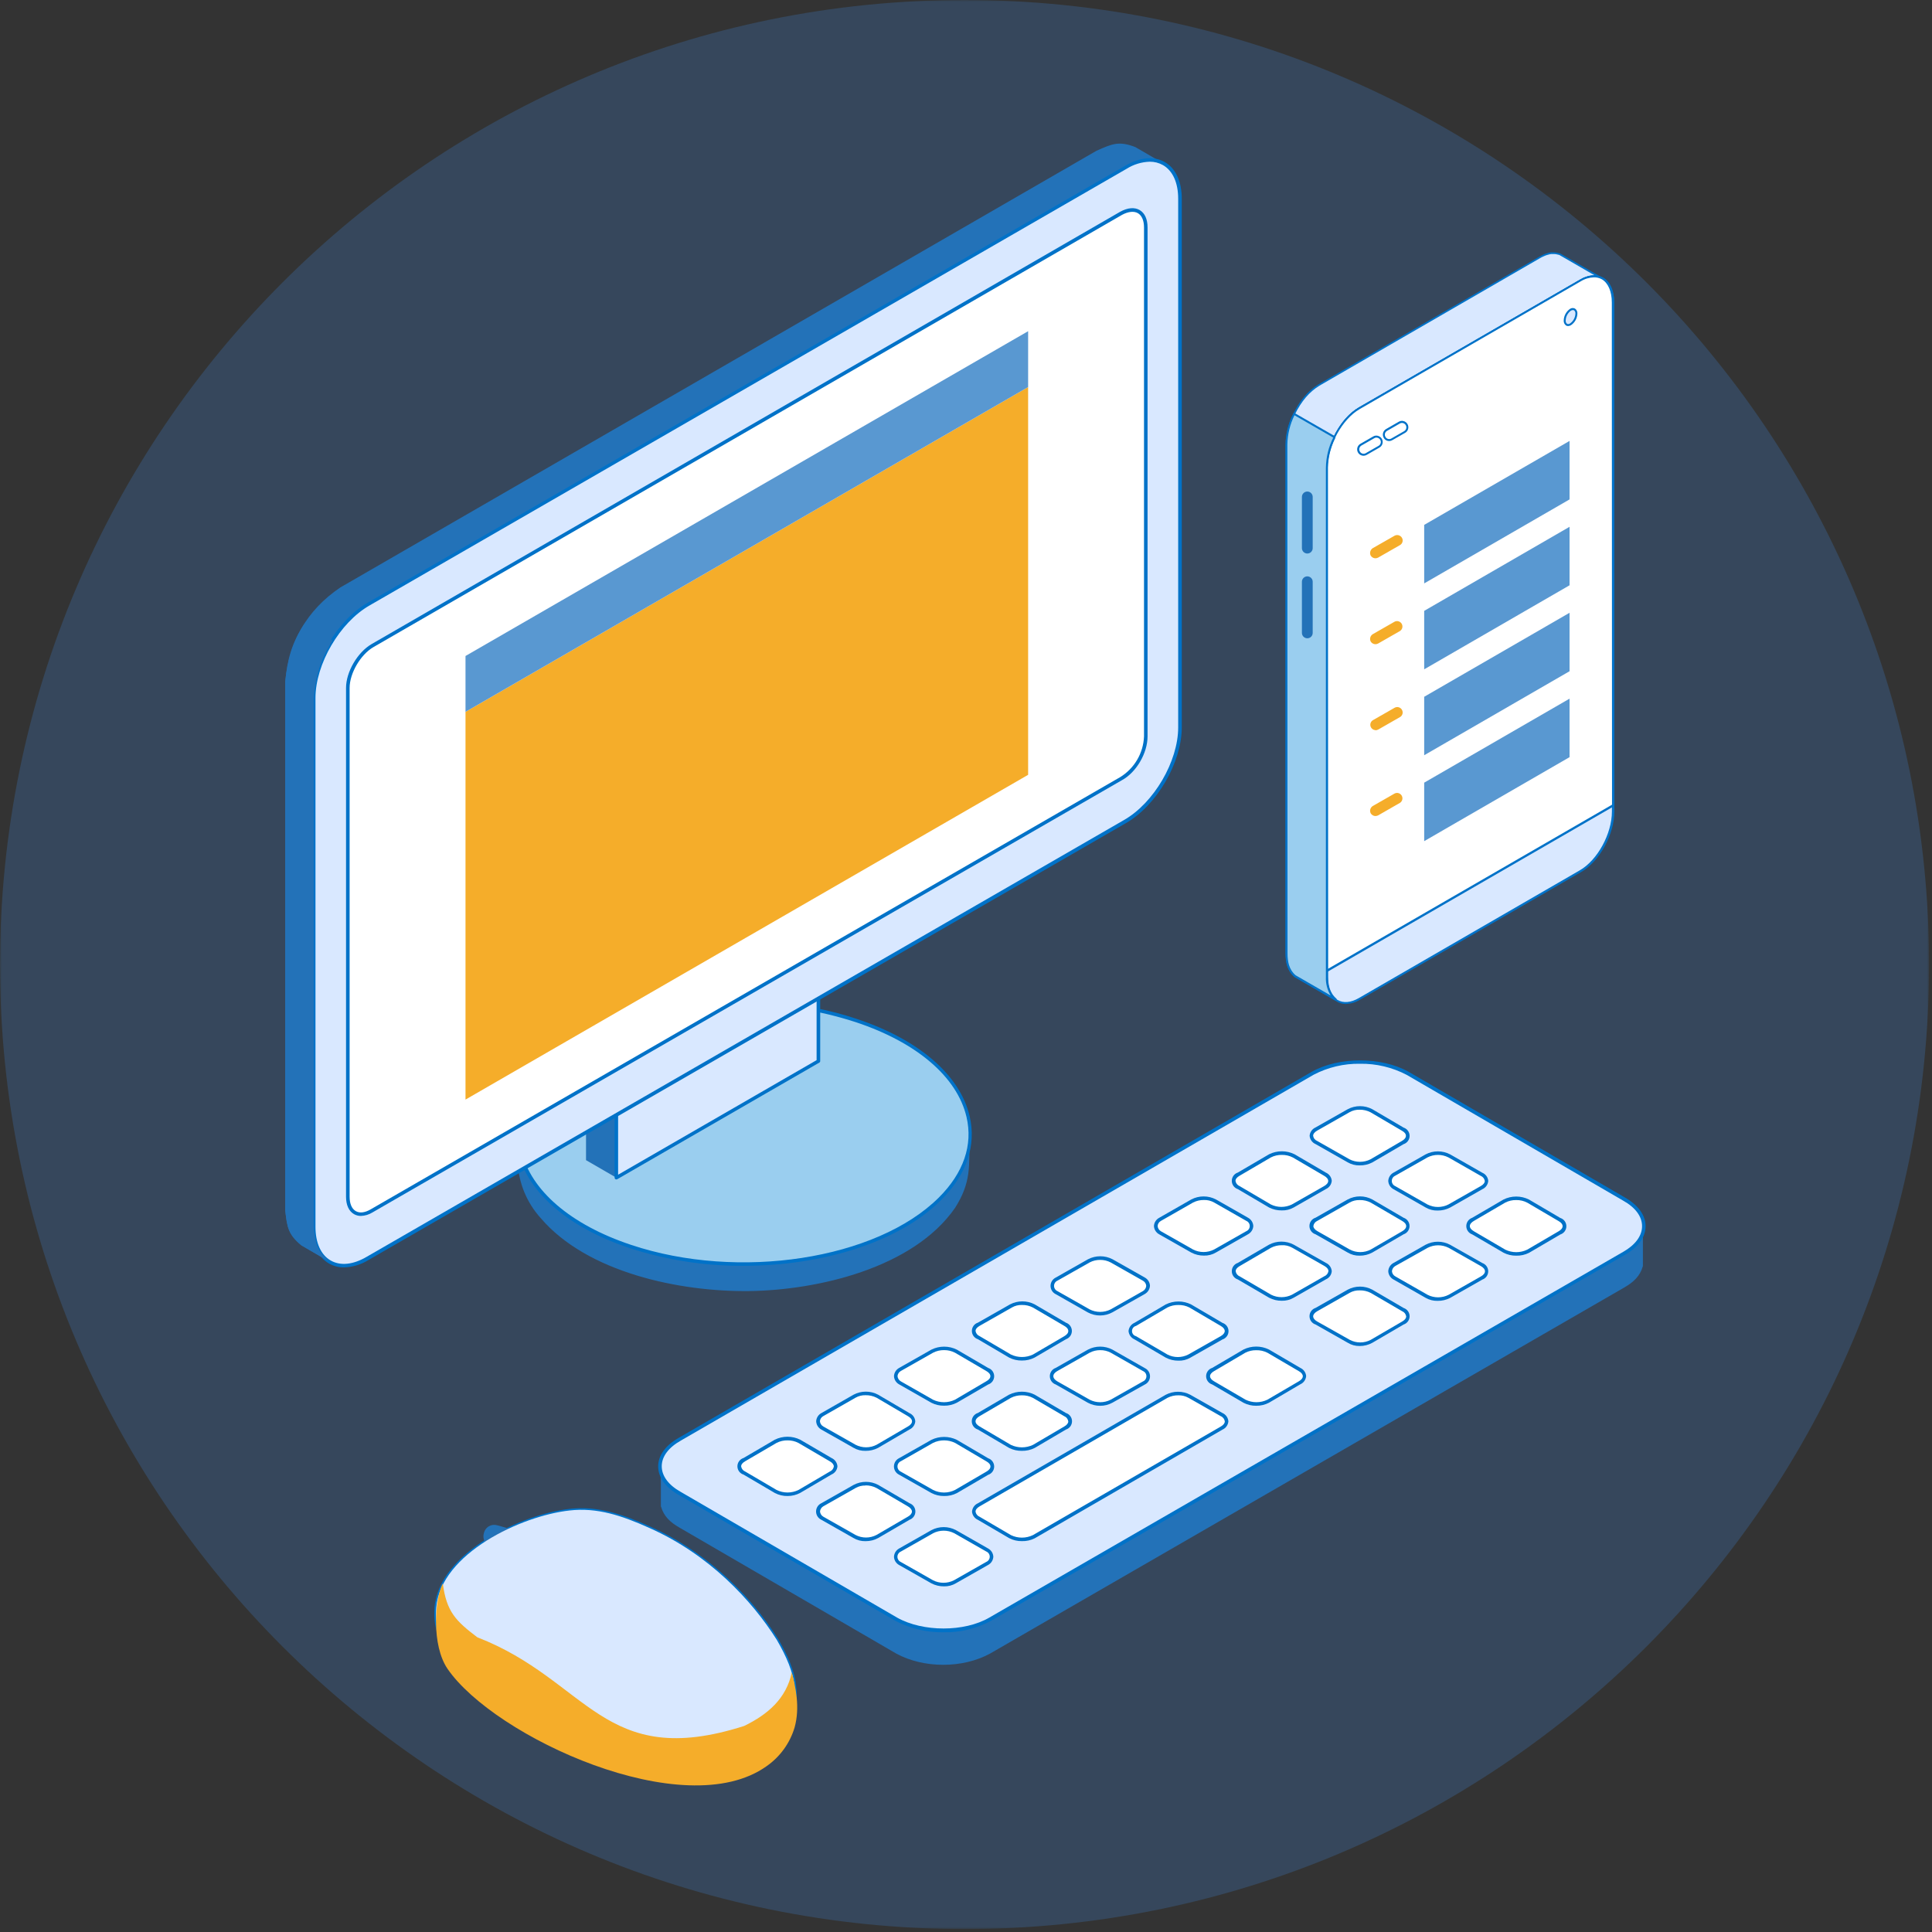 <svg width="584" height="584" viewBox="0 0 584 584" fill="none" xmlns="http://www.w3.org/2000/svg">
<rect x="0" y="0" width="584" height="584" fill="#333333" stroke="none"/>
<g opacity="0.3">
<mask id="mask0_935_394" style="mask-type:luminance" maskUnits="userSpaceOnUse" x="0" y="0" width="584" height="584">
<path d="M583.11 0H0V583.11H583.11V0Z" fill="white"/>
</mask>
<g mask="url(#mask0_935_394)">
<path d="M583.11 291.55C583.11 452.55 452.58 583.11 291.55 583.11C130.52 583.11 0 452.58 0 291.55C0 130.52 130.53 0 291.55 0C452.57 0 583.11 130.53 583.11 291.55Z" fill="#3B77BB"/>
</g>
</g>
<path fill-rule="evenodd" clip-rule="evenodd" d="M293 343.71C293 352.43 293.58 357.41 288.7 365.1C276.08 383.33 247.12 390 226.46 390.26C205.53 390.52 177.46 384.7 163.37 368.12C159.284 363.567 156.859 357.766 156.49 351.66V343.52C157.06 350.8 159.93 356.3 164.8 361.67C180.57 378.27 210.69 383.35 232.8 381.85C251.73 380.54 277.26 373.54 288.73 356.96C291.288 352.99 292.77 348.424 293.03 343.71" fill="#2372B8"/>
<path fill-rule="evenodd" clip-rule="evenodd" d="M190.61 376.81C157.92 365.94 146.73 341.81 165.67 322.92C184.61 304.03 226.46 297.57 258.87 308.5C291.57 319.37 303.04 343.5 284.11 362.38C265.18 381.26 223.31 387.73 190.61 376.81Z" fill="#9ACEEF"/>
<path d="M224.699 382.63C213.068 382.696 201.502 380.9 190.439 377.31C171.819 371.12 159.439 360.47 156.559 348.09C154.459 339.17 157.479 330.33 165.289 322.54C184.369 303.52 226.419 297 258.999 308C277.739 314.23 290.169 324.94 293.099 337.38C295.189 346.26 292.199 355.04 284.449 362.77C271.709 375.5 248.499 382.63 224.699 382.63ZM224.849 303.7C201.459 303.7 178.649 310.7 166.049 323.3C158.509 330.81 155.579 339.3 157.599 347.85C160.419 359.85 172.519 370.23 190.779 376.3C223.249 387.15 264.949 380.73 283.779 362C291.259 354.55 294.159 346.11 292.149 337.61C289.309 325.54 277.149 315.11 258.749 309C247.808 305.42 236.361 303.63 224.849 303.7Z" fill="#0072C8"/>
<path fill-rule="evenodd" clip-rule="evenodd" d="M186.311 355.99L177.141 350.69V325.47L186.311 330.78V355.99Z" fill="#2372B8"/>
<path fill-rule="evenodd" clip-rule="evenodd" d="M186.311 330.78L247.401 295.53V320.74L186.311 355.99V330.78Z" fill="#D9E8FF"/>
<path d="M186.309 356.52C186.215 356.516 186.124 356.492 186.039 356.45C185.96 356.402 185.895 356.335 185.849 356.254C185.804 356.174 185.78 356.083 185.779 355.99V330.78C185.779 330.688 185.802 330.596 185.848 330.516C185.894 330.435 185.96 330.368 186.039 330.32L247.129 295.07C247.209 295.022 247.301 294.996 247.394 294.996C247.488 294.996 247.579 295.022 247.659 295.07C247.742 295.115 247.81 295.182 247.858 295.263C247.905 295.344 247.93 295.436 247.929 295.53V320.74C247.93 320.834 247.905 320.927 247.858 321.008C247.81 321.089 247.742 321.155 247.659 321.2L186.579 356.45C186.496 356.493 186.403 356.517 186.309 356.52ZM186.839 331.09V355.09L246.839 320.46V296.46L186.839 331.09Z" fill="#0072C8"/>
<path fill-rule="evenodd" clip-rule="evenodd" d="M99.701 381.45L91.101 376.45C87.101 373.1 86.801 371 86.221 365.85V206.09C87.361 194.17 92.531 184.6 102.861 177.58L331.431 45.58C336.301 43.4 338.311 42.58 343.191 44.46L351.801 49.46C346.911 47.59 344.911 48.46 340.321 50.57L111.461 182.57C101.131 189.57 95.971 198.76 94.821 211.04V370.82C95.401 375.98 95.691 378.07 99.701 381.45Z" fill="#2372B8"/>
<path fill-rule="evenodd" clip-rule="evenodd" d="M111.46 182.6L340.32 50.6C349.21 45.38 356.67 49.65 356.67 60.12V219.82C356.67 230.28 349.21 243.11 340.04 248.32L111.17 380.32C102.28 385.55 94.82 381.32 94.82 370.81V211.07C94.82 200.63 102.28 187.81 111.46 182.6Z" fill="#D9E8FF"/>
<path d="M104 383.11C102.413 383.127 100.851 382.723 99.47 381.94C96.16 380.04 94.33 376.09 94.33 370.82V211.07C94.33 200.41 101.91 187.43 111.24 182.13L340.09 50.13C344.55 47.51 348.82 47.13 352.09 48.99C355.36 50.85 357.23 54.84 357.23 60.11V219.82C357.23 230.49 349.65 243.49 340.33 248.82L111.47 380.82C109.226 382.23 106.649 383.02 104 383.11ZM347.53 48.88C345.07 48.96 342.675 49.691 340.59 51L111.73 183C102.73 188.13 95.36 200.69 95.36 211V370.82C95.36 375.69 96.99 379.32 99.96 381.02C102.93 382.72 106.79 382.29 110.9 379.87L339.77 247.87C348.77 242.74 356.14 230.16 356.14 219.87V60.1C356.14 55.23 354.5 51.6 351.53 49.9C350.309 49.216 348.93 48.865 347.53 48.88Z" fill="#0072C8"/>
<path fill-rule="evenodd" clip-rule="evenodd" d="M100.561 193.63L91.961 188.63C88.231 194.23 86.801 199.5 86.221 206.08V365.83C86.801 370.98 87.081 373.08 91.101 376.43L99.701 381.43C95.701 378.05 95.401 375.96 94.821 370.8V211.07C95.401 204.53 96.821 199.25 100.561 193.63Z" fill="#2372B8"/>
<path fill-rule="evenodd" clip-rule="evenodd" d="M496.609 372.32V382.7C495.749 385.79 493.74 387.59 490.88 389.24L299.29 499.83C290.97 504.38 279.21 504.36 270.9 499.83L205.51 461.83C202.64 460.2 200.64 458.39 199.77 455.3V444.9C200.64 448 202.64 449.81 205.51 451.44L270.9 489.44C275.294 491.688 280.159 492.86 285.095 492.86C290.03 492.86 294.895 491.688 299.29 489.44L490.88 378.89C493.74 377.25 495.749 375.44 496.609 372.32Z" fill="#2372B8"/>
<path fill-rule="evenodd" clip-rule="evenodd" d="M205.51 435L396.8 324.39C404.8 319.89 417.45 319.91 425.49 324.39L490.88 362.39C498.88 366.9 498.88 374.31 490.88 378.84L299.29 489.47C291.55 493.97 278.93 493.97 270.9 489.47L205.51 451.47C197.51 446.94 197.51 439.57 205.51 435.04" fill="#D9E8FF"/>
<path d="M285.209 493.4C280.139 493.481 275.129 492.288 270.639 489.93L205.239 451.93C201.189 449.64 198.949 446.56 198.949 443.25C198.949 439.94 201.189 436.87 205.239 434.58L396.539 323.96C404.719 319.37 417.539 319.39 425.749 323.96L491.149 361.96C495.149 364.24 497.419 367.31 497.419 370.63C497.419 373.95 495.199 377.04 491.139 379.33L299.559 489.93C295.155 492.306 290.212 493.501 285.209 493.4ZM411.099 321.55C406.23 321.471 401.418 322.609 397.099 324.86L205.779 435.47C202.069 437.56 200.029 440.3 200.029 443.21C200.029 446.12 202.029 448.87 205.779 450.97L271.179 488.97C278.999 493.35 291.499 493.35 299.029 488.97L490.609 378.43C494.319 376.33 496.359 373.57 496.359 370.65C496.359 367.73 494.359 364.99 490.619 362.91L425.219 324.91C420.867 322.63 416.013 321.474 411.099 321.55Z" fill="#0072C8"/>
<path fill-rule="evenodd" clip-rule="evenodd" d="M295.85 427.61L305.31 422.07C306.427 421.523 307.655 421.238 308.9 421.238C310.144 421.238 311.372 421.523 312.49 422.07L321.95 427.61C323.95 428.73 323.95 430.56 321.95 431.66L312.49 437.22C311.369 437.759 310.142 438.038 308.9 438.038C307.657 438.038 306.43 437.759 305.31 437.22L295.85 431.66C293.85 430.53 293.85 428.73 295.85 427.61Z" fill="white"/>
<path d="M308.9 438.56C307.569 438.584 306.251 438.285 305.06 437.69L295.58 432.11C295.048 431.943 294.583 431.61 294.253 431.161C293.922 430.711 293.744 430.168 293.744 429.61C293.744 429.052 293.922 428.509 294.253 428.059C294.583 427.609 295.048 427.277 295.58 427.11L305.04 421.57C306.238 420.98 307.555 420.674 308.89 420.674C310.225 420.674 311.542 420.98 312.74 421.57L322.21 427.12C322.743 427.287 323.208 427.619 323.538 428.069C323.868 428.518 324.046 429.062 324.046 429.62C324.046 430.178 323.868 430.721 323.538 431.171C323.208 431.62 322.743 431.953 322.21 432.12L312.77 437.68C311.571 438.282 310.243 438.584 308.9 438.56ZM308.9 421.77C307.741 421.748 306.593 422.013 305.56 422.54L296.11 428.07C295.32 428.52 294.88 429.07 294.88 429.63C294.88 430.19 295.32 430.74 296.12 431.19L305.58 436.76C306.621 437.248 307.756 437.502 308.905 437.502C310.055 437.502 311.19 437.248 312.23 436.76L321.68 431.21C322.47 430.77 322.92 430.21 322.92 429.66C322.872 429.312 322.733 428.982 322.517 428.705C322.301 428.427 322.016 428.212 321.69 428.08L312.22 422.54C311.198 422.013 310.06 421.748 308.91 421.77H308.9Z" fill="#0072C8"/>
<path fill-rule="evenodd" clip-rule="evenodd" d="M258.29 449.34L248.53 454.88C246.81 456 246.81 457.81 248.53 458.88L258.29 464.42C259.348 464.986 260.53 465.282 261.73 465.282C262.93 465.282 264.112 464.986 265.17 464.42L274.63 458.91C276.63 457.8 276.63 456 274.63 454.84L265.17 449.3C264.106 448.752 262.927 448.467 261.73 448.467C260.534 448.467 259.354 448.752 258.29 449.3" fill="white"/>
<path d="M261.62 465.86C260.345 465.894 259.085 465.565 257.99 464.91L248.27 459.39C247.795 459.167 247.393 458.814 247.111 458.371C246.829 457.929 246.68 457.415 246.68 456.89C246.68 456.365 246.829 455.851 247.111 455.408C247.393 454.965 247.795 454.612 248.27 454.39L258.04 448.85C259.184 448.246 260.457 447.93 261.75 447.93C263.043 447.93 264.317 448.246 265.46 448.85L274.93 454.39C275.448 454.572 275.896 454.91 276.214 455.358C276.531 455.806 276.701 456.341 276.701 456.89C276.701 457.439 276.531 457.974 276.214 458.422C275.896 458.869 275.448 459.208 274.93 459.39L265.49 464.89C264.306 465.542 262.972 465.876 261.62 465.86ZM261.62 449.04C260.57 449.01 259.533 449.27 258.62 449.79L248.87 455.32C248.59 455.48 248.353 455.705 248.179 455.977C248.005 456.249 247.899 456.558 247.87 456.88C247.896 457.205 248 457.518 248.174 457.794C248.349 458.069 248.587 458.298 248.87 458.46L258.6 463.98C259.58 464.492 260.669 464.76 261.775 464.76C262.881 464.76 263.97 464.492 264.95 463.98L274.41 458.47C275.21 458.03 275.65 457.47 275.66 456.92C275.67 456.37 275.22 455.78 274.41 455.32L264.95 449.79C263.924 449.252 262.779 448.981 261.62 449V449.04Z" fill="#0072C8"/>
<path fill-rule="evenodd" clip-rule="evenodd" d="M281.8 463L272.05 468.54C271.664 468.722 271.338 469.01 271.109 469.37C270.881 469.73 270.76 470.148 270.76 470.575C270.76 471.001 270.881 471.419 271.109 471.779C271.338 472.14 271.664 472.428 272.05 472.61L281.8 478.15C282.864 478.697 284.043 478.983 285.24 478.983C286.437 478.983 287.616 478.697 288.68 478.15L298.43 472.61C300.16 471.49 300.16 469.61 298.43 468.56L288.68 463C287.617 462.447 286.437 462.159 285.24 462.159C284.042 462.159 282.863 462.447 281.8 463Z" fill="white"/>
<path d="M285.36 479.52C284.031 479.539 282.718 479.226 281.54 478.61L271.78 473.07C271.329 472.822 270.95 472.461 270.678 472.023C270.407 471.586 270.252 471.085 270.23 470.57C270.254 470.061 270.406 469.566 270.674 469.132C270.942 468.698 271.316 468.34 271.76 468.09L281.54 462.53C282.685 461.924 283.96 461.606 285.255 461.606C286.551 461.606 287.826 461.924 288.97 462.53L298.7 468.08C299.148 468.324 299.526 468.678 299.799 469.108C300.072 469.539 300.231 470.032 300.26 470.54C300.238 471.052 300.084 471.55 299.815 471.986C299.545 472.422 299.168 472.782 298.72 473.03L288.94 478.59C287.858 479.23 286.617 479.552 285.36 479.52ZM282.06 463.46L272.31 469C272.002 469.133 271.738 469.354 271.554 469.635C271.369 469.915 271.27 470.244 271.27 470.58C271.27 470.917 271.369 471.245 271.554 471.526C271.738 471.807 272.002 472.028 272.31 472.16L282.03 477.68C283.011 478.178 284.096 478.437 285.195 478.437C286.295 478.437 287.38 478.178 288.36 477.68L298.14 472.12C298.448 471.99 298.71 471.772 298.894 471.494C299.078 471.216 299.177 470.889 299.177 470.555C299.177 470.222 299.078 469.895 298.894 469.617C298.71 469.339 298.448 469.121 298.14 468.99L288.41 463.44C287.425 462.943 286.337 462.686 285.233 462.689C284.13 462.692 283.042 462.957 282.06 463.46Z" fill="#0072C8"/>
<path fill-rule="evenodd" clip-rule="evenodd" d="M265.17 437.19L274.63 431.66C276.63 430.53 276.63 428.73 274.63 427.61L265.17 422C264.106 421.453 262.927 421.167 261.73 421.167C260.534 421.167 259.354 421.453 258.29 422L248.53 427.57C246.81 428.66 246.81 430.46 248.53 431.62L258.29 437.15C259.353 437.702 260.533 437.99 261.73 437.99C262.928 437.99 264.108 437.702 265.17 437.15" fill="white"/>
<path d="M261.621 438.56C260.351 438.596 259.096 438.274 258.001 437.63L248.271 432.12C247.812 431.869 247.427 431.503 247.153 431.058C246.88 430.612 246.727 430.103 246.711 429.58C246.745 429.08 246.904 428.597 247.173 428.174C247.442 427.752 247.813 427.403 248.251 427.16L258.021 421.58C259.162 420.976 260.434 420.66 261.726 420.66C263.017 420.66 264.289 420.976 265.431 421.58L274.901 427.15C275.394 427.362 275.82 427.706 276.132 428.143C276.444 428.58 276.631 429.095 276.671 429.63C276.625 430.167 276.436 430.681 276.122 431.119C275.809 431.557 275.384 431.903 274.891 432.12L265.441 437.65C264.263 438.266 262.95 438.579 261.621 438.56ZM261.621 421.74C260.571 421.711 259.533 421.97 258.621 422.49L248.841 428.07C248.562 428.221 248.324 428.439 248.149 428.704C247.975 428.97 247.869 429.274 247.841 429.59C247.866 429.928 247.976 430.254 248.162 430.537C248.347 430.82 248.602 431.052 248.901 431.21L258.621 436.72C259.603 437.225 260.692 437.489 261.796 437.489C262.9 437.489 263.989 437.225 264.971 436.72L274.431 431.2C275.241 430.74 275.681 430.2 275.681 429.63C275.681 429.06 275.231 428.52 274.441 428.07L264.971 422.5C263.934 421.976 262.783 421.715 261.621 421.74Z" fill="#0072C8"/>
<path fill-rule="evenodd" clip-rule="evenodd" d="M289 423.56L298.45 418C300.45 416.89 300.45 415.08 298.45 414L289 408.43C287.884 407.877 286.656 407.59 285.41 407.59C284.165 407.59 282.936 407.877 281.82 408.43L272.05 414C271.677 414.184 271.363 414.469 271.143 414.822C270.923 415.176 270.807 415.584 270.807 416C270.807 416.416 270.923 416.824 271.143 417.178C271.363 417.531 271.677 417.816 272.05 418L281.8 423.56C282.919 424.103 284.147 424.385 285.39 424.385C286.634 424.385 287.861 424.103 288.98 423.56" fill="white"/>
<path d="M285.38 424.91C284.051 424.931 282.737 424.629 281.55 424.03L271.78 418.46C271.329 418.211 270.95 417.851 270.678 417.413C270.407 416.975 270.252 416.475 270.23 415.96C270.259 415.456 270.414 414.967 270.681 414.539C270.949 414.11 271.32 413.757 271.76 413.51L281.54 407.96C282.736 407.368 284.052 407.06 285.385 407.06C286.719 407.06 288.035 407.368 289.23 407.96L298.7 413.5C299.228 413.672 299.687 414.007 300.013 414.456C300.338 414.905 300.514 415.445 300.514 416C300.514 416.555 300.338 417.095 300.013 417.544C299.687 417.993 299.228 418.328 298.7 418.5L289.25 424C288.055 424.617 286.726 424.93 285.38 424.91ZM285.38 408.11C284.223 408.091 283.079 408.359 282.05 408.89L272.3 414.42C272.02 414.574 271.781 414.795 271.607 415.064C271.432 415.333 271.327 415.641 271.3 415.96C271.324 416.287 271.428 416.602 271.602 416.88C271.777 417.157 272.016 417.387 272.3 417.55L282.03 423.1C283.066 423.599 284.201 423.858 285.35 423.858C286.5 423.858 287.635 423.599 288.67 423.1L298.12 417.54C298.92 417.1 299.37 416.54 299.37 415.98C299.37 415.42 298.92 414.86 298.13 414.42L288.67 408.89C287.657 408.367 286.531 408.099 285.39 408.11H285.38Z" fill="#0072C8"/>
<path fill-rule="evenodd" clip-rule="evenodd" d="M251.11 445.27L241.64 450.84C240.529 451.397 239.303 451.686 238.06 451.686C236.817 451.686 235.591 451.397 234.48 450.84L225 445.27C223 444.15 223 442.35 225 441.27L234.47 435.73C235.584 435.182 236.809 434.897 238.05 434.897C239.291 434.897 240.516 435.182 241.63 435.73L251.1 441.27C253.1 442.39 253.1 444.27 251.1 445.27" fill="white"/>
<path d="M238.06 452.21C236.725 452.233 235.404 451.92 234.22 451.3L224.74 445.73C224.208 445.564 223.743 445.231 223.413 444.781C223.082 444.332 222.904 443.788 222.904 443.23C222.904 442.673 223.082 442.129 223.413 441.68C223.743 441.23 224.208 440.897 224.74 440.73L234.2 435.19C235.396 434.598 236.712 434.29 238.045 434.29C239.379 434.29 240.695 434.598 241.89 435.19L251.37 440.73C251.863 440.95 252.287 441.298 252.599 441.737C252.91 442.177 253.097 442.693 253.14 443.23C253.099 443.766 252.91 444.279 252.596 444.715C252.283 445.15 251.855 445.491 251.36 445.7L241.9 451.26C240.719 451.89 239.399 452.217 238.06 452.21ZM238.06 435.39C236.904 435.37 235.76 435.635 234.73 436.16L225.27 441.69C224.47 442.14 224.03 442.69 224.03 443.25C224.082 443.595 224.222 443.92 224.438 444.194C224.654 444.468 224.937 444.68 225.26 444.81L234.74 450.38C235.772 450.886 236.906 451.149 238.055 451.149C239.205 451.149 240.339 450.886 241.37 450.38L250.83 444.82C251.149 444.69 251.429 444.48 251.643 444.211C251.856 443.941 251.997 443.62 252.05 443.28C252.05 442.72 251.61 442.15 250.82 441.71L241.34 436.16C240.329 435.642 239.207 435.378 238.07 435.39H238.06Z" fill="#0072C8"/>
<path fill-rule="evenodd" clip-rule="evenodd" d="M272.051 441.23L281.801 435.69C282.92 435.15 284.147 434.869 285.391 434.869C286.634 434.869 287.861 435.15 288.981 435.69L298.431 441.26C300.431 442.38 300.431 444.19 298.431 445.31L289.001 450.84C287.885 451.393 286.656 451.68 285.411 451.68C284.165 451.68 282.937 451.393 281.821 450.84L272.071 445.31C271.685 445.126 271.36 444.837 271.132 444.476C270.904 444.115 270.783 443.697 270.783 443.27C270.783 442.843 270.904 442.425 271.132 442.064C271.36 441.703 271.685 441.414 272.071 441.23" fill="white"/>
<path d="M285.381 452.21C284.045 452.232 282.725 451.92 281.541 451.3L271.781 445.77C271.312 445.542 270.917 445.187 270.64 444.745C270.363 444.303 270.217 443.792 270.217 443.27C270.217 442.749 270.363 442.238 270.64 441.796C270.917 441.354 271.312 440.998 271.781 440.77L281.541 435.23C282.739 434.648 284.054 434.345 285.386 434.345C286.718 434.345 288.033 434.648 289.231 435.23L298.701 440.8C299.228 440.973 299.688 441.307 300.013 441.756C300.339 442.205 300.514 442.746 300.514 443.3C300.514 443.855 300.339 444.395 300.013 444.845C299.688 445.294 299.228 445.628 298.701 445.8L289.251 451.33C288.054 451.939 286.724 452.242 285.381 452.21ZM272.321 441.69C272.013 441.825 271.751 442.047 271.566 442.328C271.382 442.61 271.284 442.939 271.284 443.275C271.284 443.612 271.382 443.941 271.566 444.222C271.751 444.504 272.013 444.725 272.321 444.86L282.041 450.37C283.074 450.888 284.215 451.158 285.371 451.158C286.527 451.158 287.667 450.888 288.701 450.37L298.151 444.85C298.951 444.4 299.391 443.85 299.391 443.28C299.391 442.71 298.941 442.16 298.151 441.72L288.691 436.15C287.654 435.649 286.517 435.389 285.366 435.389C284.214 435.389 283.078 435.649 282.041 436.15L272.321 441.69Z" fill="#0072C8"/>
<path fill-rule="evenodd" clip-rule="evenodd" d="M343.17 400.33L352.64 394.77C353.751 394.213 354.977 393.924 356.22 393.924C357.463 393.924 358.688 394.213 359.8 394.77L369.27 400.33C371.27 401.45 371.27 403.26 369.27 404.38L359.52 409.91C358.459 410.467 357.278 410.758 356.08 410.758C354.881 410.758 353.701 410.467 352.64 409.91L343.17 404.38C341.17 403.26 341.17 401.43 343.17 400.33Z" fill="white"/>
<path d="M356.191 411.3C354.864 411.314 353.555 410.998 352.381 410.38L342.901 404.84C342.408 404.621 341.984 404.273 341.673 403.833C341.361 403.393 341.174 402.877 341.131 402.34C341.18 401.807 341.371 401.297 341.684 400.863C341.997 400.428 342.421 400.086 342.911 399.87L352.371 394.31C353.565 393.716 354.882 393.406 356.216 393.406C357.55 393.406 358.866 393.716 360.061 394.31L369.541 399.88C370.068 400.052 370.527 400.387 370.853 400.836C371.179 401.285 371.354 401.825 371.354 402.38C371.354 402.935 371.179 403.475 370.853 403.924C370.527 404.373 370.068 404.708 369.541 404.88L359.791 410.41C358.7 411.043 357.451 411.351 356.191 411.3ZM356.191 394.47C355.035 394.445 353.891 394.706 352.861 395.23L343.401 400.79C343.052 400.875 342.742 401.074 342.52 401.356C342.298 401.638 342.178 401.986 342.178 402.345C342.178 402.704 342.298 403.052 342.52 403.334C342.742 403.616 343.052 403.816 343.401 403.9L352.881 409.44C353.858 409.944 354.942 410.206 356.041 410.206C357.14 410.206 358.224 409.944 359.201 409.44L368.981 403.9C369.771 403.45 370.211 402.9 370.211 402.34C370.211 401.78 369.771 401.22 368.981 400.78L359.501 395.21C358.489 394.697 357.365 394.443 356.231 394.47H356.191Z" fill="#0072C8"/>
<path fill-rule="evenodd" clip-rule="evenodd" d="M366.689 414L376.159 408.44C377.275 407.893 378.502 407.608 379.744 407.608C380.987 407.608 382.214 407.893 383.329 408.44L392.789 413.98C394.789 415.1 394.789 416.9 392.789 417.98L383.329 423.51C382.215 424.063 380.988 424.35 379.744 424.35C378.501 424.35 377.274 424.063 376.159 423.51L366.689 418C364.689 416.88 364.689 415.08 366.689 414Z" fill="white"/>
<path d="M379.74 424.93C378.405 424.953 377.086 424.644 375.9 424.03L366.42 418.49C365.888 418.323 365.423 417.991 365.092 417.541C364.762 417.091 364.584 416.548 364.584 415.99C364.584 415.432 364.762 414.889 365.092 414.439C365.423 413.99 365.888 413.657 366.42 413.49L375.88 407.93C377.078 407.341 378.395 407.034 379.73 407.034C381.065 407.034 382.382 407.341 383.58 407.93L393.05 413.48C393.54 413.698 393.962 414.043 394.273 414.479C394.585 414.915 394.773 415.426 394.82 415.96C394.774 416.497 394.585 417.011 394.272 417.449C393.958 417.887 393.533 418.233 393.04 418.45L383.6 424C382.411 424.627 381.084 424.947 379.74 424.93ZM379.74 408.14C378.595 408.116 377.462 408.374 376.44 408.89L367 414.45C366.21 414.89 365.77 415.45 365.77 416C365.77 416.55 366.21 417.11 367 417.55L376.48 423.09C377.515 423.593 378.65 423.855 379.8 423.855C380.95 423.855 382.086 423.593 383.12 423.09L392.57 417.56C393.37 417.11 393.81 416.56 393.81 416C393.81 415.44 393.37 414.89 392.58 414.45L383.11 408.9C382.061 408.368 380.896 408.107 379.72 408.14H379.74Z" fill="#0072C8"/>
<path fill-rule="evenodd" clip-rule="evenodd" d="M312.49 409.91L321.95 404.38C323.95 403.24 323.95 401.43 321.95 400.31L312.49 394.77C311.427 394.218 310.247 393.93 309.05 393.93C307.852 393.93 306.672 394.218 305.61 394.77L295.85 400.31C293.85 401.43 293.85 403.24 295.85 404.31L305.31 409.87C306.428 410.413 307.656 410.696 308.9 410.696C310.143 410.696 311.371 410.413 312.49 409.87" fill="white"/>
<path d="M308.901 411.26C307.568 411.284 306.25 410.982 305.061 410.38L295.591 404.81C295.063 404.638 294.604 404.303 294.278 403.854C293.953 403.405 293.777 402.865 293.777 402.31C293.777 401.755 293.953 401.215 294.278 400.766C294.604 400.317 295.063 399.982 295.591 399.81L305.341 394.27C306.485 393.681 307.754 393.373 309.041 393.373C310.328 393.373 311.596 393.681 312.741 394.27L322.211 399.82C322.733 399.997 323.187 400.334 323.508 400.782C323.83 401.231 324.002 401.768 324.002 402.32C324.002 402.872 323.83 403.409 323.508 403.858C323.187 404.306 322.733 404.643 322.211 404.82L312.761 410.35C311.569 410.967 310.243 411.28 308.901 411.26ZM308.901 394.46C307.851 394.432 306.814 394.691 305.901 395.21L296.121 400.77C295.331 401.21 294.881 401.77 294.881 402.33C294.934 402.673 295.075 402.996 295.291 403.268C295.506 403.539 295.789 403.75 296.111 403.88L305.591 409.45C306.629 409.939 307.763 410.193 308.911 410.193C310.059 410.193 311.192 409.939 312.231 409.45L321.681 403.92C322.491 403.46 322.921 402.92 322.921 402.33C322.921 401.74 322.481 401.21 321.691 400.77L312.221 395.23C311.207 394.707 310.081 394.443 308.941 394.46H308.901Z" fill="#0072C8"/>
<path fill-rule="evenodd" clip-rule="evenodd" d="M335.999 396.26L345.759 390.73C347.479 389.6 347.479 387.73 345.759 386.68L335.999 381.15C334.935 380.605 333.756 380.32 332.559 380.32C331.363 380.32 330.184 380.605 329.119 381.15L319.369 386.68C318.984 386.863 318.659 387.152 318.431 387.513C318.203 387.874 318.082 388.293 318.082 388.72C318.082 389.146 318.203 389.565 318.431 389.926C318.659 390.287 318.984 390.576 319.369 390.76L329.119 396.29C330.182 396.842 331.362 397.13 332.559 397.13C333.757 397.13 334.937 396.842 335.999 396.29" fill="white"/>
<path d="M332.56 397.64C331.27 397.648 329.999 397.335 328.86 396.73L319.11 391.19C318.644 390.959 318.252 390.603 317.978 390.161C317.704 389.719 317.559 389.21 317.559 388.69C317.559 388.17 317.704 387.66 317.978 387.219C318.252 386.777 318.644 386.42 319.11 386.19L328.89 380.64C330.034 380.049 331.303 379.74 332.59 379.74C333.877 379.74 335.146 380.049 336.29 380.64L346.05 386.17C346.496 386.413 346.873 386.765 347.146 387.193C347.419 387.622 347.579 388.113 347.61 388.62C347.587 389.133 347.435 389.632 347.167 390.071C346.9 390.51 346.526 390.874 346.08 391.13L336.29 396.67C335.148 397.302 333.865 397.636 332.56 397.64ZM332.56 380.84C331.461 380.827 330.376 381.084 329.4 381.59L319.65 387.11C319.342 387.244 319.08 387.466 318.896 387.748C318.711 388.029 318.613 388.358 318.613 388.695C318.613 389.031 318.711 389.36 318.896 389.642C319.08 389.923 319.342 390.145 319.65 390.28L329.38 395.8C330.364 396.3 331.451 396.561 332.555 396.561C333.659 396.561 334.746 396.3 335.73 395.8L345.48 390.27C345.764 390.107 346.004 389.877 346.178 389.599C346.353 389.322 346.456 389.006 346.48 388.68C346.455 388.359 346.351 388.049 346.176 387.778C346.001 387.508 345.762 387.285 345.48 387.13L335.74 381.61C334.755 381.089 333.654 380.825 332.54 380.84H332.56Z" fill="#0072C8"/>
<path fill-rule="evenodd" clip-rule="evenodd" d="M319.369 414L329.119 408.47C330.182 407.918 331.362 407.63 332.559 407.63C333.757 407.63 334.937 407.918 335.999 408.47L345.759 414.03C347.479 415.15 347.479 416.95 345.759 418.03L335.999 423.56C334.937 424.113 333.757 424.401 332.559 424.401C331.362 424.401 330.182 424.113 329.119 423.56L319.369 418C317.369 416.86 317.369 415.05 319.369 413.93" fill="white"/>
<path d="M332.561 424.94C331.271 424.948 330 424.636 328.861 424.03L319.111 418.49C318.593 418.308 318.145 417.969 317.827 417.522C317.51 417.074 317.34 416.539 317.34 415.99C317.34 415.441 317.51 414.906 317.827 414.458C318.145 414.01 318.593 413.672 319.111 413.49L328.861 407.96C330.003 407.364 331.273 407.053 332.561 407.053C333.849 407.053 335.119 407.364 336.261 407.96L346.021 413.53C346.5 413.749 346.905 414.101 347.19 414.545C347.474 414.988 347.625 415.503 347.625 416.03C347.625 416.556 347.474 417.072 347.19 417.515C346.905 417.958 346.5 418.31 346.021 418.53L336.261 424C335.127 424.622 333.854 424.945 332.561 424.94ZM332.561 408.12C331.454 408.11 330.361 408.374 329.381 408.89L319.631 414.42C318.841 414.86 318.401 415.42 318.401 415.98C318.401 416.54 318.831 417.11 319.631 417.57L329.391 423.1C330.374 423.6 331.462 423.861 332.566 423.861C333.669 423.861 334.757 423.6 335.741 423.1L345.501 417.57C345.808 417.439 346.07 417.222 346.255 416.943C346.439 416.665 346.537 416.339 346.537 416.005C346.537 415.671 346.439 415.345 346.255 415.066C346.07 414.788 345.808 414.57 345.501 414.44L335.761 408.89C334.777 408.366 333.676 408.101 332.561 408.12Z" fill="#0072C8"/>
<path fill-rule="evenodd" clip-rule="evenodd" d="M295.85 454.88L352.64 422.07C353.704 421.523 354.883 421.237 356.08 421.237C357.276 421.237 358.456 421.523 359.52 422.07L369.27 427.61C371.27 428.75 371.27 430.56 369.27 431.68L312.49 464.49C311.374 465.043 310.145 465.33 308.9 465.33C307.654 465.33 306.426 465.043 305.31 464.49L295.85 459C293.85 457.89 293.85 456.09 295.85 454.93" fill="white"/>
<path d="M308.9 465.85C307.565 465.875 306.245 465.566 305.06 464.95L295.59 459.41C295.103 459.194 294.683 458.852 294.372 458.42C294.061 457.987 293.87 457.48 293.82 456.95C293.857 456.406 294.04 455.882 294.352 455.434C294.664 454.986 295.092 454.632 295.59 454.41L352.37 421.61C353.518 421.007 354.794 420.692 356.09 420.692C357.386 420.692 358.663 421.007 359.81 421.61L369.54 427.13C370.036 427.351 370.462 427.702 370.773 428.145C371.085 428.589 371.271 429.109 371.31 429.65C371.264 430.187 371.075 430.701 370.762 431.139C370.449 431.577 370.023 431.923 369.53 432.14L312.76 465C311.563 465.596 310.237 465.888 308.9 465.85ZM356.18 421.77C355.041 421.753 353.916 422.013 352.9 422.53L296.12 455.34C295.32 455.8 294.88 456.34 294.88 456.94C294.935 457.281 295.077 457.602 295.292 457.872C295.508 458.142 295.79 458.351 296.11 458.48L305.58 464.03C306.617 464.531 307.754 464.791 308.905 464.791C310.057 464.791 311.194 464.531 312.23 464.03L369 431.22C369.79 430.77 370.23 430.22 370.23 429.66C370.184 429.31 370.046 428.978 369.83 428.699C369.614 428.42 369.327 428.203 369 428.07L359.25 422.53C358.315 422.003 357.254 421.741 356.18 421.77Z" fill="#0072C8"/>
<path fill-rule="evenodd" clip-rule="evenodd" d="M421.47 354.94L431.21 349.4C432.276 348.853 433.456 348.567 434.655 348.567C435.853 348.567 437.034 348.853 438.1 349.4L447.85 354.96C449.85 356.05 449.85 357.89 447.85 359.01L438.1 364.55C437.035 365.103 435.854 365.391 434.655 365.391C433.456 365.391 432.274 365.103 431.21 364.55L421.47 359C419.75 357.88 419.75 356.07 421.47 355" fill="white"/>
<path d="M434.561 365.92C433.287 365.957 432.029 365.635 430.931 364.99L421.201 359.45C420.749 359.203 420.368 358.845 420.095 358.409C419.822 357.973 419.665 357.474 419.641 356.96C419.667 356.451 419.822 355.958 420.091 355.525C420.36 355.093 420.735 354.737 421.181 354.49L430.921 348.95C432.068 348.347 433.345 348.032 434.641 348.032C435.937 348.032 437.213 348.347 438.361 348.95L448.081 354.5C448.576 354.707 449.005 355.047 449.319 355.483C449.634 355.919 449.821 356.434 449.861 356.97C449.816 357.508 449.628 358.025 449.314 358.465C449.001 358.905 448.575 359.252 448.081 359.47L438.371 365C437.197 365.618 435.887 365.934 434.561 365.92ZM421.751 355.39C421.441 355.521 421.177 355.74 420.991 356.02C420.806 356.3 420.707 356.629 420.707 356.965C420.707 357.301 420.806 357.629 420.991 357.91C421.177 358.19 421.441 358.409 421.751 358.54L431.471 364.08C432.455 364.582 433.545 364.844 434.651 364.844C435.756 364.844 436.846 364.582 437.831 364.08L447.571 358.54C448.371 358.1 448.821 357.54 448.821 356.97C448.765 356.628 448.622 356.306 448.404 356.036C448.187 355.766 447.903 355.557 447.581 355.43L437.831 349.86C436.848 349.361 435.762 349.101 434.661 349.101C433.559 349.101 432.473 349.361 431.491 349.86L421.751 355.39Z" fill="#0072C8"/>
<path fill-rule="evenodd" clip-rule="evenodd" d="M445.27 368.59L454.74 363.06C455.854 362.507 457.081 362.22 458.325 362.22C459.568 362.22 460.795 362.507 461.91 363.06L471.37 368.62C473.37 369.74 473.37 371.54 471.37 372.62L461.91 378.16C460.794 378.707 459.567 378.992 458.325 378.992C457.082 378.992 455.855 378.707 454.74 378.16L445.27 372.62C443.27 371.47 443.27 369.7 445.27 368.55" fill="white"/>
<path d="M458.32 379.56C456.985 379.582 455.665 379.273 454.48 378.66L445 373.12C444.482 372.938 444.033 372.599 443.716 372.151C443.399 371.704 443.229 371.168 443.229 370.62C443.229 370.071 443.399 369.535 443.716 369.088C444.033 368.64 444.482 368.302 445 368.12L454.47 362.59C455.666 361.995 456.984 361.686 458.32 361.686C459.656 361.686 460.973 361.995 462.17 362.59L471.64 368.16C472.172 368.326 472.637 368.659 472.967 369.109C473.298 369.558 473.476 370.102 473.476 370.66C473.476 371.217 473.298 371.761 472.967 372.211C472.637 372.66 472.172 372.993 471.64 373.16L462.19 378.7C460.991 379.302 459.661 379.597 458.32 379.56ZM458.32 362.75C457.163 362.727 456.019 362.992 454.99 363.52L445.53 369.05C444.74 369.51 444.3 370.05 444.3 370.62C444.3 371.19 444.74 371.74 445.53 372.19L455.01 377.74C456.045 378.241 457.18 378.501 458.33 378.501C459.48 378.501 460.615 378.241 461.65 377.74L471.1 372.21C471.91 371.76 472.34 371.21 472.34 370.65C472.34 370.09 471.91 369.54 471.11 369.09L461.64 363.53C460.618 362.999 459.481 362.731 458.33 362.75H458.32Z" fill="#0072C8"/>
<path fill-rule="evenodd" clip-rule="evenodd" d="M414.58 350.89L424.05 345.36C426.05 344.24 426.05 342.41 424.05 341.31L414.58 335.75C413.517 335.197 412.338 334.909 411.14 334.909C409.943 334.909 408.763 335.197 407.7 335.75L398 341.28C396 342.41 396 344.28 398 345.36L407.75 350.89C408.813 351.442 409.992 351.73 411.19 351.73C412.388 351.73 413.567 351.442 414.63 350.89" fill="white"/>
<path d="M410.999 352.27C409.726 352.305 408.469 351.983 407.369 351.34L397.649 345.82C397.155 345.602 396.729 345.255 396.415 344.815C396.102 344.375 395.913 343.859 395.869 343.32C395.912 342.78 396.099 342.262 396.413 341.82C396.726 341.378 397.153 341.029 397.649 340.81L407.399 335.28C408.54 334.679 409.81 334.364 411.099 334.364C412.389 334.364 413.659 334.679 414.799 335.28L424.279 340.85C424.806 341.023 425.266 341.357 425.591 341.806C425.917 342.255 426.092 342.796 426.092 343.35C426.092 343.905 425.917 344.446 425.591 344.895C425.266 345.344 424.806 345.678 424.279 345.85L414.819 351.38C413.64 351.992 412.327 352.298 410.999 352.27ZM410.999 335.44C409.933 335.403 408.877 335.663 407.949 336.19L398.179 341.74C397.389 342.19 396.929 342.74 396.929 343.32C396.98 343.668 397.121 343.996 397.339 344.272C397.556 344.547 397.843 344.761 398.169 344.89L407.919 350.43C408.904 350.933 409.994 351.194 411.099 351.194C412.205 351.194 413.294 350.933 414.279 350.43L423.739 344.9C424.539 344.45 424.979 343.9 424.979 343.32C424.979 342.74 424.529 342.2 423.749 341.78L414.269 336.21C413.259 335.688 412.136 335.423 410.999 335.44Z" fill="#0072C8"/>
<path fill-rule="evenodd" clip-rule="evenodd" d="M398 368.59L407.75 363.06C408.813 362.508 409.992 362.22 411.19 362.22C412.388 362.22 413.567 362.508 414.63 363.06L424.1 368.59C426.1 369.74 426.1 371.51 424.1 372.66L414.63 378.17C413.57 378.732 412.389 379.026 411.19 379.026C409.991 379.026 408.81 378.732 407.75 378.17L398 372.63C396 371.51 396 369.7 398 368.63" fill="white"/>
<path d="M411.001 379.56C409.725 379.597 408.465 379.268 407.371 378.61L397.651 373.09C397.118 372.923 396.653 372.59 396.323 372.141C395.993 371.691 395.814 371.148 395.814 370.59C395.814 370.032 395.993 369.488 396.323 369.039C396.653 368.589 397.118 368.257 397.651 368.09L407.401 362.56C408.54 361.956 409.811 361.64 411.101 361.64C412.391 361.64 413.661 361.956 414.801 362.56L424.281 368.1C424.803 368.277 425.257 368.613 425.578 369.062C425.899 369.51 426.072 370.048 426.072 370.6C426.072 371.151 425.899 371.689 425.578 372.138C425.257 372.586 424.803 372.922 424.281 373.1L414.821 378.61C413.648 379.245 412.334 379.572 411.001 379.56ZM411.001 362.75C409.934 362.713 408.878 362.972 407.951 363.5L398.181 369.05C397.868 369.186 397.596 369.4 397.389 369.671C397.183 369.943 397.049 370.262 397.001 370.6C397.001 371.15 397.461 371.72 398.241 372.16L408.001 377.7C408.981 378.215 410.073 378.484 411.181 378.484C412.288 378.484 413.38 378.215 414.361 377.7L423.821 372.2C424.621 371.74 425.061 371.2 425.061 370.62C425.061 370.04 424.621 369.51 423.821 369.05L414.351 363.52C413.317 362.984 412.164 362.719 411.001 362.75Z" fill="#0072C8"/>
<path fill-rule="evenodd" clip-rule="evenodd" d="M421.47 382.24L431.21 376.71C432.273 376.152 433.455 375.861 434.655 375.861C435.855 375.861 437.037 376.152 438.1 376.71L447.85 382.24C449.85 383.36 449.85 385.19 447.85 386.31L438.1 391.85C437.035 392.402 435.854 392.69 434.655 392.69C433.456 392.69 432.274 392.402 431.21 391.85L421.47 386.29C419.75 385.19 419.75 383.36 421.47 382.24Z" fill="white"/>
<path d="M434.561 393.22C433.289 393.255 432.032 392.937 430.931 392.3L421.201 386.75C420.752 386.505 420.373 386.15 420.1 385.718C419.827 385.285 419.669 384.79 419.641 384.28C419.663 383.768 419.817 383.27 420.086 382.834C420.356 382.398 420.733 382.039 421.181 381.79L430.921 376.26C432.062 375.656 433.334 375.34 434.626 375.34C435.917 375.34 437.189 375.656 438.331 376.26L448.081 381.79C448.598 381.972 449.047 382.31 449.364 382.758C449.681 383.206 449.852 383.741 449.852 384.29C449.852 384.839 449.681 385.374 449.364 385.822C449.047 386.27 448.598 386.608 448.081 386.79L438.341 392.33C437.173 392.932 435.875 393.238 434.561 393.22ZM421.751 382.69C421.468 382.852 421.229 383.08 421.055 383.356C420.88 383.631 420.776 383.945 420.751 384.27C420.777 384.599 420.888 384.917 421.072 385.191C421.255 385.466 421.506 385.689 421.801 385.84L431.521 391.39C432.505 391.892 433.595 392.154 434.701 392.154C435.806 392.154 436.896 391.892 437.881 391.39L447.621 385.85C448.421 385.41 448.871 384.85 448.871 384.28C448.871 383.71 448.421 383.15 447.631 382.71L437.881 377.18C436.9 376.683 435.815 376.423 434.716 376.423C433.616 376.423 432.532 376.683 431.551 377.18L421.751 382.69Z" fill="#0072C8"/>
<path fill-rule="evenodd" clip-rule="evenodd" d="M367.27 378.17L377.01 372.63C378.73 371.51 378.73 369.7 377.01 368.63L367.27 363C366.202 362.459 365.022 362.178 363.825 362.178C362.628 362.178 361.448 362.459 360.38 363L350.63 368.57C348.92 369.65 348.92 371.49 350.63 372.57L360.38 378.11C361.446 378.657 362.627 378.943 363.825 378.943C365.023 378.943 366.204 378.657 367.27 378.11" fill="white"/>
<path d="M363.931 379.54C362.605 379.557 361.296 379.244 360.121 378.63L350.371 373.09C349.916 372.842 349.533 372.48 349.26 372.04C348.987 371.6 348.832 371.097 348.811 370.58C348.841 370.077 348.999 369.589 349.268 369.163C349.537 368.736 349.909 368.384 350.351 368.14L360.111 362.56C361.26 361.963 362.536 361.651 363.831 361.651C365.125 361.651 366.401 361.963 367.551 362.56L377.281 368.11C377.731 368.355 378.111 368.712 378.384 369.147C378.657 369.581 378.814 370.078 378.841 370.59C378.815 371.098 378.66 371.592 378.39 372.024C378.121 372.456 377.746 372.813 377.301 373.06L367.541 378.61C366.449 379.254 365.197 379.576 363.931 379.54ZM363.931 362.73C362.792 362.713 361.666 362.973 360.651 363.49L350.921 369.05C350.637 369.201 350.397 369.422 350.222 369.691C350.047 369.96 349.944 370.27 349.921 370.59C349.944 370.917 350.048 371.232 350.222 371.51C350.397 371.787 350.636 372.017 350.921 372.18L360.641 377.7C361.623 378.199 362.709 378.459 363.811 378.459C364.912 378.459 365.998 378.199 366.981 377.7L376.731 372.16C377.039 372.032 377.302 371.815 377.487 371.537C377.672 371.26 377.771 370.934 377.771 370.6C377.771 370.266 377.672 369.94 377.487 369.662C377.302 369.385 377.039 369.168 376.731 369.04L367.001 363.49C366.06 362.957 364.991 362.694 363.911 362.73H363.931Z" fill="#0072C8"/>
<path fill-rule="evenodd" clip-rule="evenodd" d="M390.78 364.55L400.53 358.99C402.53 357.86 402.53 356.06 400.53 354.94L391.07 349.4C389.954 348.853 388.728 348.568 387.485 348.568C386.242 348.568 385.016 348.853 383.9 349.4L374.43 354.94C372.43 356.06 372.43 357.86 374.43 358.99L383.9 364.55C384.968 365.084 386.146 365.361 387.34 365.361C388.534 365.361 389.711 365.084 390.78 364.55Z" fill="white"/>
<path d="M387.439 365.88C386.125 365.898 384.826 365.603 383.649 365.02L374.159 359.44C373.632 359.268 373.172 358.934 372.847 358.484C372.521 358.035 372.346 357.495 372.346 356.94C372.346 356.386 372.521 355.845 372.847 355.396C373.172 354.947 373.632 354.613 374.159 354.44L383.619 348.91C384.816 348.318 386.134 348.01 387.469 348.01C388.805 348.01 390.122 348.318 391.319 348.91L400.789 354.46C401.282 354.673 401.708 355.016 402.02 355.453C402.332 355.89 402.519 356.405 402.559 356.94C402.513 357.477 402.324 357.991 402.01 358.429C401.697 358.868 401.272 359.213 400.779 359.43L391.049 365C389.948 365.617 388.7 365.922 387.439 365.88ZM387.489 349.1C386.333 349.075 385.189 349.336 384.159 349.86L374.699 355.4C373.899 355.85 373.459 356.4 373.459 356.96C373.51 357.305 373.651 357.63 373.867 357.904C374.082 358.177 374.366 358.39 374.689 358.52L384.169 364.09C385.155 364.57 386.237 364.819 387.334 364.819C388.431 364.819 389.513 364.57 390.499 364.09L400.249 358.53C401.039 358.09 401.489 357.53 401.489 356.97C401.489 356.41 401.049 355.86 400.249 355.41L390.779 349.87C389.763 349.347 388.632 349.082 387.489 349.1Z" fill="#0072C8"/>
<path fill-rule="evenodd" clip-rule="evenodd" d="M374.43 382.24L383.9 376.71C384.961 376.152 386.141 375.861 387.34 375.861C388.538 375.861 389.719 376.152 390.78 376.71L400.53 382.24C402.53 383.36 402.53 385.19 400.53 386.29L390.78 391.85C389.713 392.39 388.535 392.671 387.34 392.671C386.144 392.671 384.966 392.39 383.9 391.85L374.43 386.32C372.43 385.2 372.43 383.39 374.43 382.27" fill="white"/>
<path d="M387.479 393.19C386.143 393.212 384.823 392.899 383.639 392.28L374.159 386.75C373.632 386.578 373.172 386.243 372.847 385.794C372.521 385.345 372.346 384.805 372.346 384.25C372.346 383.695 372.521 383.155 372.847 382.706C373.172 382.257 373.632 381.922 374.159 381.75L383.619 376.23C384.766 375.627 386.043 375.312 387.339 375.312C388.635 375.312 389.912 375.627 391.059 376.23L400.789 381.74C401.283 381.96 401.708 382.309 402.02 382.751C402.331 383.193 402.518 383.711 402.559 384.25C402.519 384.786 402.332 385.3 402.018 385.736C401.704 386.172 401.275 386.513 400.779 386.72L391.039 392.28C389.958 392.903 388.727 393.218 387.479 393.19ZM387.479 376.4C386.339 376.383 385.212 376.647 384.199 377.17L374.739 382.7C373.949 383.15 373.509 383.7 373.509 384.26C373.56 384.605 373.701 384.93 373.917 385.204C374.132 385.477 374.416 385.69 374.739 385.82L384.219 391.36C385.202 391.851 386.285 392.107 387.384 392.107C388.483 392.107 389.566 391.851 390.549 391.36L400.319 385.78C400.643 385.652 400.927 385.442 401.145 385.17C401.362 384.898 401.505 384.574 401.559 384.23C401.559 383.67 401.109 383.1 400.319 382.66L390.569 377.13C389.616 376.594 388.531 376.341 387.439 376.4H387.479Z" fill="#0072C8"/>
<path fill-rule="evenodd" clip-rule="evenodd" d="M398 395.89L407.75 390.36C408.813 389.808 409.992 389.52 411.19 389.52C412.388 389.52 413.567 389.808 414.63 390.36L424.1 395.89C426.1 397.01 426.1 398.82 424.1 399.94L414.63 405.47C413.572 406.036 412.39 406.333 411.19 406.333C409.99 406.333 408.808 406.036 407.75 405.47L398 399.94C396 398.82 396 397.01 398 395.89Z" fill="white"/>
<path d="M410.999 406.87C409.718 406.893 408.458 406.546 407.369 405.87L397.649 400.36C397.122 400.188 396.663 399.853 396.337 399.404C396.011 398.955 395.836 398.415 395.836 397.86C395.836 397.305 396.011 396.765 396.337 396.316C396.663 395.867 397.122 395.532 397.649 395.36L407.399 389.83C408.539 389.226 409.809 388.91 411.099 388.91C412.389 388.91 413.66 389.226 414.799 389.83L424.279 395.37C424.807 395.542 425.266 395.877 425.592 396.326C425.917 396.775 426.093 397.315 426.093 397.87C426.093 398.425 425.917 398.965 425.592 399.414C425.266 399.863 424.807 400.198 424.279 400.37L414.819 405.9C413.649 406.542 412.334 406.876 410.999 406.87ZM410.999 390.05C409.933 390.013 408.877 390.273 407.949 390.8L398.179 396.35C397.399 396.79 396.939 397.35 396.939 397.91C396.939 398.47 397.399 399.03 398.179 399.47L407.999 405C408.978 405.518 410.068 405.788 411.174 405.788C412.281 405.788 413.371 405.518 414.349 405L423.819 399.48C424.609 399.03 425.059 398.48 425.059 397.91C425.008 397.566 424.867 397.24 424.652 396.967C424.436 396.693 424.152 396.481 423.829 396.35L414.349 390.82C413.316 390.285 412.163 390.02 410.999 390.05Z" fill="#0072C8"/>
<path fill-rule="evenodd" clip-rule="evenodd" d="M112.61 195.15L338.88 64.49C343.19 62.14 346.34 64.06 346.34 68.77V222.6C346.34 227.3 343.19 233.01 338.88 235.36L112.32 366C108.32 368.33 105.15 366.43 105.15 361.73V207.94C105.15 203.21 108.59 197.48 112.61 195.15Z" fill="white"/>
<path d="M109.1 367.55C108.363 367.557 107.638 367.367 107 367C105.45 366.11 104.6 364.25 104.6 361.74V207.94C104.6 203.1 108.07 197.16 112.33 194.69L338.62 64C340.88 62.76 342.98 62.59 344.52 63.51C346.06 64.43 346.88 66.27 346.88 68.74V222.6C346.88 227.66 343.48 233.47 339.14 235.83L112.59 366.49C111.538 367.14 110.335 367.505 109.1 367.55ZM112.87 195.61C108.98 197.87 105.68 203.52 105.68 207.94V361.75C105.68 363.86 106.34 365.4 107.54 366.09C108.74 366.78 110.31 366.57 112.05 365.56L338.62 234.9C340.735 233.597 342.498 231.793 343.752 229.648C345.006 227.503 345.712 225.082 345.81 222.6V68.77C345.81 66.69 345.16 65.15 343.98 64.45C342.8 63.75 341.05 63.92 339.14 64.96L112.87 195.61Z" fill="#0072C8"/>
<path d="M209.821 533C207.836 532.996 205.854 532.89 203.881 532.68C189.731 531.15 176.571 524.5 169.531 515.32C164.631 508.86 156.991 506.7 149.601 504.62C139.691 501.83 130.331 499.19 131.341 485.87C132.811 468.87 158.291 457.61 172.151 456.1C180.511 455.16 188.001 457.58 196.681 461.5C211.881 468.27 225.951 480.66 235.281 495.5C237.661 499.62 240.411 505.01 240.721 510.35C241.058 513.128 240.674 515.946 239.603 518.532C238.533 521.118 236.813 523.384 234.611 525.11C228.551 530.18 219.721 533 209.821 533ZM132.401 486C131.461 498.44 140.001 500.85 149.891 503.64C157.091 505.64 165.261 507.97 170.381 514.71C177.251 523.71 190.131 530.16 203.991 531.71C215.991 532.99 226.891 530.32 233.921 524.37C236.003 522.763 237.628 520.639 238.635 518.21C239.642 515.78 239.996 513.129 239.661 510.52C239.361 505.38 236.661 500.13 234.371 496.13C225.161 481.49 211.261 469.25 196.251 462.56C187.731 458.71 180.391 456.33 172.251 457.25C158.721 458.59 133.831 469.48 132.401 485.91V486Z" fill="#0072C8"/>
<path fill-rule="evenodd" clip-rule="evenodd" d="M183.77 486.21C182.946 486.165 182.159 485.861 181.52 485.34C172.157 476.784 160.819 470.686 148.52 467.59C148.099 467.469 147.706 467.266 147.364 466.993C147.022 466.719 146.738 466.381 146.527 465.997C146.317 465.612 146.185 465.19 146.139 464.755C146.093 464.32 146.134 463.879 146.26 463.46C146.349 463.03 146.525 462.624 146.779 462.266C147.032 461.908 147.357 461.606 147.733 461.38C148.108 461.154 148.527 461.007 148.962 460.951C149.397 460.894 149.839 460.928 150.26 461.05C163.531 464.52 175.784 471.105 186 480.26C186.652 480.863 187.046 481.695 187.1 482.582C187.154 483.468 186.863 484.342 186.29 485.02C185.621 485.725 184.71 486.15 183.74 486.21" fill="#2372B8"/>
<path fill-rule="evenodd" clip-rule="evenodd" d="M174.739 479.67C173.938 479.699 173.153 479.444 172.522 478.95C171.89 478.456 171.454 477.755 171.289 476.97C170.999 475.07 168.709 472.9 165.849 471.46C162.689 469.8 159.849 469.68 158.679 470.23C158.274 470.433 157.833 470.552 157.381 470.581C156.93 470.61 156.477 470.548 156.049 470.399C155.621 470.251 155.228 470.018 154.892 469.714C154.556 469.411 154.284 469.044 154.092 468.633C153.901 468.223 153.793 467.779 153.776 467.327C153.759 466.874 153.832 466.423 153.992 466C154.152 465.576 154.396 465.189 154.708 464.861C155.02 464.533 155.394 464.271 155.809 464.09C159.539 462.52 164.409 463.03 168.999 465.44C173.869 467.85 176.999 471.66 177.889 475.6C178.025 476.034 178.063 476.491 178.002 476.941C177.941 477.391 177.781 477.822 177.535 478.204C177.289 478.585 176.962 478.908 176.578 479.149C176.193 479.391 175.76 479.545 175.309 479.6C175.125 479.659 174.933 479.689 174.739 479.69" fill="white"/>
<path d="M174.74 480.2C173.809 480.24 172.894 479.945 172.16 479.37C171.427 478.794 170.923 477.975 170.74 477.06C170.48 475.41 168.41 473.35 165.58 471.94C162.53 470.34 159.83 470.26 158.88 470.71C157.938 471.151 156.858 471.198 155.88 470.843C154.902 470.488 154.106 469.758 153.665 468.815C153.225 467.873 153.177 466.793 153.533 465.815C153.888 464.837 154.618 464.041 155.56 463.6C159.46 461.96 164.43 462.46 169.22 464.97C174.01 467.48 177.45 471.22 178.38 475.48C178.531 475.951 178.578 476.447 178.52 476.937C178.461 477.427 178.297 477.899 178.04 478.32C177.749 478.789 177.361 479.19 176.902 479.497C176.443 479.804 175.925 480.009 175.38 480.1H175.24C175.079 480.157 174.911 480.19 174.74 480.2ZM160.36 469.4C162.373 469.476 164.339 470.024 166.1 471C169.26 472.58 171.51 474.9 171.82 476.9C171.964 477.559 172.336 478.145 172.87 478.555C173.405 478.965 174.067 479.172 174.74 479.14C174.83 479.157 174.921 479.157 175.01 479.14H175.19C175.598 479.085 175.988 478.941 176.334 478.718C176.679 478.495 176.972 478.199 177.19 477.85C177.367 477.552 177.478 477.219 177.516 476.874C177.554 476.529 177.518 476.18 177.41 475.85C176.55 471.91 173.34 468.25 168.79 466C164.24 463.75 159.59 463.18 156.05 464.67C155.691 464.818 155.366 465.038 155.095 465.315C154.823 465.593 154.611 465.923 154.471 466.285C154.332 466.647 154.267 467.034 154.282 467.422C154.296 467.81 154.39 468.191 154.556 468.542C154.723 468.892 154.959 469.205 155.25 469.462C155.542 469.718 155.882 469.913 156.251 470.033C156.62 470.154 157.01 470.198 157.397 470.163C157.783 470.128 158.159 470.015 158.5 469.83C159.082 469.555 159.717 469.408 160.36 469.4Z" fill="#0072C8"/>
<path fill-rule="evenodd" clip-rule="evenodd" d="M140.711 215.17L310.781 117V234.21L140.711 332.38V215.17Z" fill="#F5AD2A"/>
<path fill-rule="evenodd" clip-rule="evenodd" d="M140.711 215.17L310.781 117V100.11L140.711 198.29V215.17Z" fill="#5998D1"/>
<path fill-rule="evenodd" clip-rule="evenodd" d="M483.6 83.83L471.41 76.83L470.99 76.72L470.57 76.62L470.21 76.56H469.74H469.34H468.88L468.41 76.63L467.95 76.74L467.5 76.88L467 77L466.53 77.21L466.03 77.44L465.52 77.72L398.7 116.34C395.363 118.506 392.726 121.594 391.11 125.23C389.678 128.071 388.906 131.199 388.85 134.38L388.9 288.22C388.9 290.82 389.4 293.22 391.47 295.03L403.68 302.03C401.61 300.26 401.14 297.81 401.1 295.22V141.37C401.171 138.196 401.935 135.076 403.34 132.23C404.961 128.597 407.597 125.51 410.93 123.34L477.76 84.72L478.27 84.44L478.78 84.19L479.24 84L479.74 83.83L480.2 83.69L480.67 83.58L481.12 83.51H481.58H482H482.45H482.87L483.23 83.61L483.6 83.83Z" fill="#D9E8FF"/>
<path d="M403.67 302.39C403.621 302.406 403.569 302.406 403.52 302.39L391.31 295.34C388.98 293.34 388.63 290.65 388.59 288.28V134.43C388.639 131.203 389.422 128.03 390.88 125.15C392.96 120.94 395.41 118.08 398.58 116.15L465.41 77.52L466.41 77L466.89 76.79L467.89 76.47L468.36 76.35L468.86 76.28H469.76L470.64 76.38L471.5 76.59H471.58L483.77 83.59C483.834 83.626 483.883 83.685 483.907 83.754C483.931 83.824 483.929 83.9 483.9 83.968C483.872 84.036 483.819 84.091 483.753 84.123C483.686 84.155 483.611 84.161 483.54 84.14L482.76 83.92L481.95 83.85H481.55L480.68 83.96L479.79 84.19L479.3 84.36L478.37 84.79L477.87 85.06L411 123.66C408 125.51 405.58 128.3 403.53 132.42C402.146 135.224 401.389 138.295 401.31 141.42L401.36 295.26C401.36 297.49 401.72 300.03 403.83 301.84C403.886 301.889 403.923 301.957 403.932 302.031C403.941 302.105 403.923 302.179 403.88 302.24C403.858 302.279 403.827 302.312 403.791 302.338C403.755 302.364 403.714 302.382 403.67 302.39ZM469.72 76.79H468.9L468.45 76.86L467.58 77.1L467.09 77.27L466.15 77.69L465.65 77.96L398.84 116.58C395.77 118.46 393.4 121.24 391.37 125.35C389.953 128.142 389.19 131.22 389.14 134.35L389.19 288.19C389.19 290.43 389.55 292.97 391.65 294.77L402.21 300.86C401.192 299.168 400.698 297.213 400.79 295.24V141.39C400.852 138.174 401.627 135.011 403.06 132.13C405.16 127.89 407.61 125.02 410.76 123.13L477.6 84.51L478.6 83.97L479.07 83.77L480.07 83.45L480.56 83.34L481.56 83.22H482L471.33 77.06L470.2 76.81L469.72 76.79Z" fill="#0072C8"/>
<path fill-rule="evenodd" clip-rule="evenodd" d="M410.941 301.94L477.761 263.31C483.181 260.18 487.611 252.08 487.611 245.31L487.551 91.47C487.551 84.66 483.141 81.68 477.711 84.82L410.881 123.4C405.461 126.54 401.051 134.64 401.051 141.4V295.25C401.051 302.05 405.461 305.05 410.901 301.91" fill="#D9E8FF"/>
<path d="M406.819 303.48C405.873 303.491 404.941 303.249 404.119 302.78C401.999 301.56 400.789 298.78 400.789 295.28V141.43C400.789 134.53 405.259 126.32 410.789 123.14L477.619 84.52C480.189 83.03 482.669 82.83 484.619 83.93C486.729 85.15 487.939 87.93 487.939 91.43L487.999 245.27C487.999 252.18 483.509 260.39 477.999 263.57L411.089 302.2C409.8 302.989 408.329 303.43 406.819 303.48ZM481.819 83.83C480.402 83.874 479.023 84.292 477.819 85.04L410.999 123.66C405.659 126.75 401.309 134.72 401.309 141.43L401.359 295.28C401.359 298.6 402.459 301.15 404.359 302.28C406.089 303.28 408.359 303.07 410.729 301.7L477.549 263.07C482.899 259.99 487.249 252.01 487.249 245.29L487.189 91.45C487.189 88.13 486.089 85.58 484.189 84.45C483.465 84.043 482.649 83.83 481.819 83.83Z" fill="#0072C8"/>
<path fill-rule="evenodd" clip-rule="evenodd" d="M487.609 243.42L487.549 91.42C487.549 84.61 483.139 81.63 477.709 84.77L410.879 123.4C405.459 126.54 401.039 134.64 401.039 141.4V293.4L487.609 243.42Z" fill="white"/>
<path d="M401.089 293.7C401.04 293.715 400.988 293.715 400.939 293.7C400.893 293.677 400.854 293.641 400.828 293.597C400.801 293.552 400.788 293.501 400.789 293.45V141.45C400.789 134.55 405.259 126.34 410.789 123.16L477.619 84.54C480.189 83.05 482.669 82.85 484.619 83.95C486.729 85.17 487.939 87.95 487.939 91.45L487.999 243.45C487.999 243.503 487.985 243.554 487.959 243.6C487.933 243.646 487.895 243.683 487.849 243.71L401.329 293.71C401.291 293.726 401.25 293.734 401.208 293.732C401.167 293.73 401.126 293.719 401.089 293.7ZM481.819 83.83C480.403 83.874 479.023 84.291 477.819 85.04L410.999 123.66C405.659 126.75 401.309 134.72 401.309 141.43L401.359 292.89L487.279 243.25L487.219 91.43C487.219 88.11 486.119 85.56 484.219 84.43C483.485 84.025 482.658 83.818 481.819 83.83Z" fill="#0072C8"/>
<path fill-rule="evenodd" clip-rule="evenodd" d="M391.141 125.09V125.24C389.71 128.081 388.937 131.209 388.881 134.39L388.931 288.23C388.931 290.83 389.431 293.23 391.501 295.04L403.711 302.04C401.641 300.27 401.171 297.82 401.131 295.23V141.38C401.182 138.203 401.952 135.078 403.381 132.24V132.09L391.141 125.09Z" fill="#9ACEEF"/>
<path d="M403.67 302.39C403.621 302.405 403.569 302.405 403.52 302.39L391.31 295.34C388.98 293.34 388.63 290.66 388.59 288.28V134.43C388.639 131.203 389.422 128.029 390.88 125.15V125.05C390.894 125.006 390.917 124.965 390.948 124.93C390.979 124.896 391.017 124.868 391.06 124.85C391.1 124.83 391.145 124.82 391.19 124.82C391.235 124.82 391.279 124.83 391.32 124.85L403.51 131.85C403.568 131.883 403.613 131.934 403.638 131.996C403.663 132.058 403.668 132.126 403.65 132.19V132.34C402.223 135.153 401.457 138.256 401.41 141.41L401.46 295.25C401.46 297.48 401.82 300.02 403.93 301.83C403.986 301.878 404.023 301.946 404.032 302.02C404.041 302.094 404.023 302.169 403.98 302.23C403.95 302.285 403.905 302.329 403.849 302.358C403.794 302.386 403.732 302.397 403.67 302.39ZM391.29 125.52C389.927 128.281 389.192 131.311 389.14 134.39L389.19 288.23C389.19 290.48 389.55 293.02 391.65 294.81L402.21 300.9C401.192 299.208 400.698 297.252 400.79 295.28V141.43C400.831 138.248 401.59 135.117 403.01 132.27L391.29 125.52Z" fill="#0072C8"/>
<path fill-rule="evenodd" clip-rule="evenodd" d="M395.189 192.94C394.974 192.942 394.761 192.902 394.561 192.822C394.362 192.742 394.18 192.624 394.027 192.473C393.874 192.322 393.752 192.143 393.668 191.945C393.584 191.747 393.54 191.535 393.539 191.32V175.85C393.539 175.417 393.711 175.003 394.016 174.697C394.322 174.391 394.737 174.22 395.169 174.22C395.601 174.22 396.016 174.391 396.322 174.697C396.627 175.003 396.799 175.417 396.799 175.85V191.32C396.799 191.748 396.63 192.158 396.328 192.462C396.026 192.765 395.617 192.937 395.189 192.94Z" fill="#2372B8"/>
<path fill-rule="evenodd" clip-rule="evenodd" d="M395.189 167.32C394.973 167.321 394.759 167.28 394.558 167.198C394.358 167.116 394.176 166.996 394.023 166.843C393.87 166.691 393.748 166.51 393.665 166.31C393.582 166.11 393.539 165.896 393.539 165.68V150.21C393.539 149.778 393.711 149.363 394.016 149.057C394.322 148.752 394.737 148.58 395.169 148.58C395.601 148.58 396.016 148.752 396.322 149.057C396.627 149.363 396.799 149.778 396.799 150.21V165.68C396.802 166.111 396.634 166.525 396.332 166.832C396.031 167.139 395.62 167.315 395.189 167.32Z" fill="#2372B8"/>
<path fill-rule="evenodd" clip-rule="evenodd" d="M474.76 93.63C474.236 93.992 473.803 94.472 473.498 95.031C473.192 95.59 473.022 96.213 473 96.85C473 98.06 473.79 98.59 474.75 98.04C475.279 97.68 475.717 97.202 476.028 96.643C476.339 96.083 476.514 95.459 476.54 94.82C476.54 93.61 475.72 93.07 474.75 93.63" fill="#D9E8FF"/>
<path d="M473.999 98.56C473.785 98.563 473.574 98.508 473.389 98.4C473.146 98.226 472.952 97.992 472.827 97.72C472.703 97.448 472.652 97.148 472.679 96.85C472.702 96.163 472.885 95.491 473.213 94.887C473.541 94.282 474.005 93.763 474.569 93.37C474.79 93.218 475.049 93.129 475.317 93.113C475.585 93.097 475.852 93.155 476.089 93.28C476.335 93.45 476.53 93.682 476.657 93.953C476.783 94.224 476.836 94.523 476.809 94.82C476.782 95.512 476.593 96.188 476.256 96.792C475.919 97.397 475.443 97.913 474.869 98.3C474.607 98.461 474.307 98.55 473.999 98.56ZM474.869 93.89C474.389 94.233 473.995 94.682 473.717 95.202C473.439 95.723 473.286 96.3 473.269 96.89C473.252 97.078 473.281 97.268 473.354 97.443C473.427 97.617 473.542 97.771 473.689 97.89C473.832 97.953 473.988 97.976 474.143 97.959C474.297 97.941 474.444 97.883 474.569 97.79C475.058 97.453 475.461 97.006 475.746 96.485C476.03 95.964 476.189 95.383 476.209 94.79C476.227 94.602 476.198 94.412 476.124 94.237C476.051 94.063 475.936 93.909 475.789 93.79C475.646 93.732 475.49 93.711 475.337 93.729C475.183 93.746 475.036 93.802 474.909 93.89H474.869Z" fill="#0072C8"/>
<path fill-rule="evenodd" clip-rule="evenodd" d="M412.221 137.47C411.93 137.475 411.643 137.399 411.393 137.25C411.142 137.102 410.937 136.888 410.801 136.63C410.693 136.446 410.623 136.242 410.595 136.031C410.566 135.819 410.58 135.604 410.634 135.398C410.689 135.191 410.784 134.998 410.914 134.828C411.044 134.659 411.206 134.517 411.391 134.41L415.261 132.19C415.634 132.002 416.066 131.964 416.466 132.085C416.866 132.206 417.205 132.476 417.412 132.84C417.619 133.203 417.678 133.632 417.577 134.038C417.476 134.444 417.224 134.796 416.871 135.02L413.001 137.24C412.766 137.385 412.497 137.465 412.221 137.47Z" fill="white"/>
<path d="M412.219 137.76C411.789 137.771 411.367 137.638 411.02 137.382C410.674 137.126 410.423 136.761 410.308 136.346C410.193 135.931 410.221 135.489 410.386 135.091C410.551 134.693 410.844 134.362 411.219 134.15L415.089 131.93C415.294 131.806 415.522 131.724 415.759 131.689C415.996 131.655 416.238 131.669 416.469 131.73C416.984 131.858 417.426 132.186 417.699 132.64C417.954 133.085 418.021 133.612 417.888 134.106C417.755 134.601 417.432 135.023 416.989 135.28L413.119 137.5C412.846 137.662 412.537 137.751 412.219 137.76ZM416.049 132.27C415.827 132.268 415.608 132.331 415.419 132.45L411.539 134.67C411.235 134.846 411.013 135.135 410.921 135.474C410.829 135.813 410.876 136.175 411.049 136.48C411.132 136.634 411.244 136.77 411.381 136.879C411.517 136.989 411.674 137.069 411.842 137.116C412.011 137.162 412.187 137.175 412.36 137.151C412.533 137.128 412.7 137.07 412.849 136.98L416.719 134.76C416.872 134.674 417.007 134.558 417.114 134.42C417.222 134.281 417.301 134.122 417.347 133.953C417.392 133.783 417.404 133.607 417.38 133.433C417.357 133.259 417.299 133.091 417.209 132.94C417.117 132.784 416.994 132.648 416.848 132.54C416.702 132.432 416.536 132.353 416.359 132.31C416.258 132.287 416.154 132.274 416.049 132.27Z" fill="#0072C8"/>
<path fill-rule="evenodd" clip-rule="evenodd" d="M419.91 133C419.626 133.005 419.347 132.932 419.101 132.789C418.856 132.647 418.655 132.439 418.52 132.19C418.412 132.004 418.343 131.799 418.315 131.586C418.287 131.374 418.301 131.157 418.357 130.95C418.412 130.743 418.509 130.549 418.64 130.379C418.77 130.209 418.934 130.067 419.12 129.96L422.99 127.73C423.366 127.516 423.812 127.461 424.23 127.577C424.647 127.692 425.001 127.968 425.215 128.345C425.428 128.721 425.483 129.167 425.368 129.585C425.253 130.002 424.976 130.356 424.6 130.57L420.73 132.78C420.479 132.92 420.197 132.995 419.91 133Z" fill="white"/>
<path d="M419.91 133.32C419.569 133.323 419.234 133.231 418.943 133.055C418.651 132.878 418.415 132.623 418.26 132.32C418.007 131.878 417.94 131.354 418.073 130.863C418.206 130.371 418.529 129.953 418.97 129.7L422.84 127.47C423.266 127.222 423.773 127.154 424.25 127.28C424.501 127.344 424.736 127.457 424.942 127.613C425.148 127.77 425.321 127.966 425.45 128.19C425.579 128.406 425.663 128.645 425.697 128.894C425.731 129.143 425.715 129.397 425.65 129.64C425.588 129.888 425.476 130.122 425.322 130.327C425.167 130.531 424.973 130.702 424.75 130.83L420.88 133.04C420.587 133.217 420.252 133.314 419.91 133.32ZM423.77 127.84C423.552 127.839 423.337 127.898 423.15 128.01L419.27 130.24C419.118 130.326 418.985 130.441 418.879 130.579C418.772 130.717 418.693 130.874 418.648 131.042C418.602 131.211 418.591 131.386 418.613 131.559C418.636 131.732 418.693 131.899 418.78 132.05C418.863 132.204 418.977 132.34 419.114 132.45C419.252 132.559 419.41 132.639 419.58 132.685C419.749 132.73 419.926 132.741 420.1 132.716C420.274 132.691 420.44 132.631 420.59 132.54L424.45 130.33C424.752 130.152 424.973 129.863 425.064 129.525C425.156 129.186 425.111 128.825 424.94 128.52C424.756 128.203 424.454 127.973 424.1 127.88C423.992 127.851 423.881 127.838 423.77 127.84Z" fill="#0072C8"/>
<path fill-rule="evenodd" clip-rule="evenodd" d="M415.759 220.7C415.413 220.684 415.081 220.557 414.812 220.338C414.543 220.12 414.352 219.82 414.266 219.485C414.18 219.149 414.203 218.794 414.334 218.473C414.464 218.152 414.694 217.881 414.989 217.7L421.559 213.94C421.744 213.835 421.948 213.767 422.16 213.741C422.371 213.715 422.585 213.73 422.791 213.787C422.996 213.844 423.188 213.94 423.356 214.071C423.524 214.202 423.664 214.365 423.769 214.55C423.879 214.734 423.951 214.939 423.98 215.151C424.009 215.364 423.996 215.58 423.94 215.787C423.884 215.994 423.787 216.188 423.654 216.357C423.522 216.526 423.357 216.666 423.169 216.77L416.599 220.53C416.34 220.668 416.053 220.743 415.759 220.75" fill="#F5AD2A"/>
<path fill-rule="evenodd" clip-rule="evenodd" d="M415.761 246.67C415.471 246.668 415.186 246.59 414.936 246.445C414.685 246.299 414.476 246.091 414.331 245.84C414.137 245.456 414.098 245.012 414.22 244.599C414.343 244.187 414.619 243.837 414.991 243.62L421.561 239.86C421.934 239.672 422.365 239.634 422.766 239.755C423.166 239.876 423.505 240.146 423.711 240.51C423.918 240.873 423.977 241.302 423.877 241.708C423.776 242.114 423.523 242.466 423.171 242.69L416.601 246.46C416.341 246.595 416.053 246.667 415.761 246.67Z" fill="#F5AD2A"/>
<path fill-rule="evenodd" clip-rule="evenodd" d="M415.76 168.76C415.473 168.756 415.191 168.681 414.941 168.539C414.691 168.397 414.481 168.194 414.33 167.95C414.14 167.567 414.096 167.129 414.206 166.716C414.317 166.303 414.574 165.945 414.93 165.71L421.52 161.95C421.9 161.737 422.347 161.681 422.767 161.793C423.187 161.905 423.547 162.176 423.77 162.55C423.88 162.735 423.952 162.94 423.982 163.153C424.011 163.366 423.998 163.583 423.942 163.791C423.886 163.999 423.789 164.194 423.656 164.364C423.524 164.533 423.358 164.675 423.17 164.78L416.6 168.54C416.343 168.682 416.054 168.758 415.76 168.76Z" fill="#F5AD2A"/>
<path fill-rule="evenodd" clip-rule="evenodd" d="M415.759 194.73C415.471 194.728 415.187 194.651 414.937 194.507C414.686 194.364 414.477 194.158 414.329 193.91C414.135 193.524 414.096 193.078 414.218 192.664C414.341 192.25 414.617 191.898 414.989 191.68L421.559 187.92C421.933 187.731 422.364 187.694 422.765 187.815C423.165 187.936 423.503 188.206 423.71 188.569C423.917 188.933 423.976 189.362 423.876 189.768C423.775 190.173 423.522 190.525 423.169 190.75L416.599 194.51C416.342 194.652 416.053 194.728 415.759 194.73Z" fill="#F5AD2A"/>
<path fill-rule="evenodd" clip-rule="evenodd" d="M474.44 133.28L430.5 158.66V176.35L474.44 150.96V133.28Z" fill="#5998D1"/>
<path fill-rule="evenodd" clip-rule="evenodd" d="M474.44 159.24L430.5 184.65V202.32L474.44 176.92V159.24Z" fill="#5998D1"/>
<path fill-rule="evenodd" clip-rule="evenodd" d="M474.44 185.23L430.5 210.62V228.29L474.44 202.9V185.23Z" fill="#5998D1"/>
<path fill-rule="evenodd" clip-rule="evenodd" d="M474.44 211.19L430.5 236.58V254.26L474.44 228.87V211.19Z" fill="#5998D1"/>
<path fill-rule="evenodd" clip-rule="evenodd" d="M131.869 485.86C130.189 508.2 158.109 499.34 169.959 514.94C183.499 532.61 217.629 538.72 234.269 524.64C236.411 522.97 238.083 520.772 239.121 518.262C240.158 515.752 240.527 513.015 240.189 510.32C239.909 505.56 237.659 500.63 234.829 495.72C227.219 483.63 214.239 469.86 196.459 461.94C187.719 457.99 180.389 455.66 172.199 456.58C157.539 458.18 133.279 469.58 131.869 485.86Z" fill="#D9E8FF"/>
<path fill-rule="evenodd" clip-rule="evenodd" d="M133.85 478.64C131.31 483.56 130.46 497.36 135.26 504.42C149.36 525.01 206.91 551.62 231.73 533.87C235.792 531.039 238.775 526.914 240.19 522.17C241.89 516.06 240.47 509.86 239.35 505.51C237.66 513.51 232.01 518.27 224.96 521.71C182.37 535.33 177.85 507.92 144.29 494.92C137.79 489.99 134.98 487.24 133.85 478.64Z" fill="#F5AD2A"/>
</svg>
